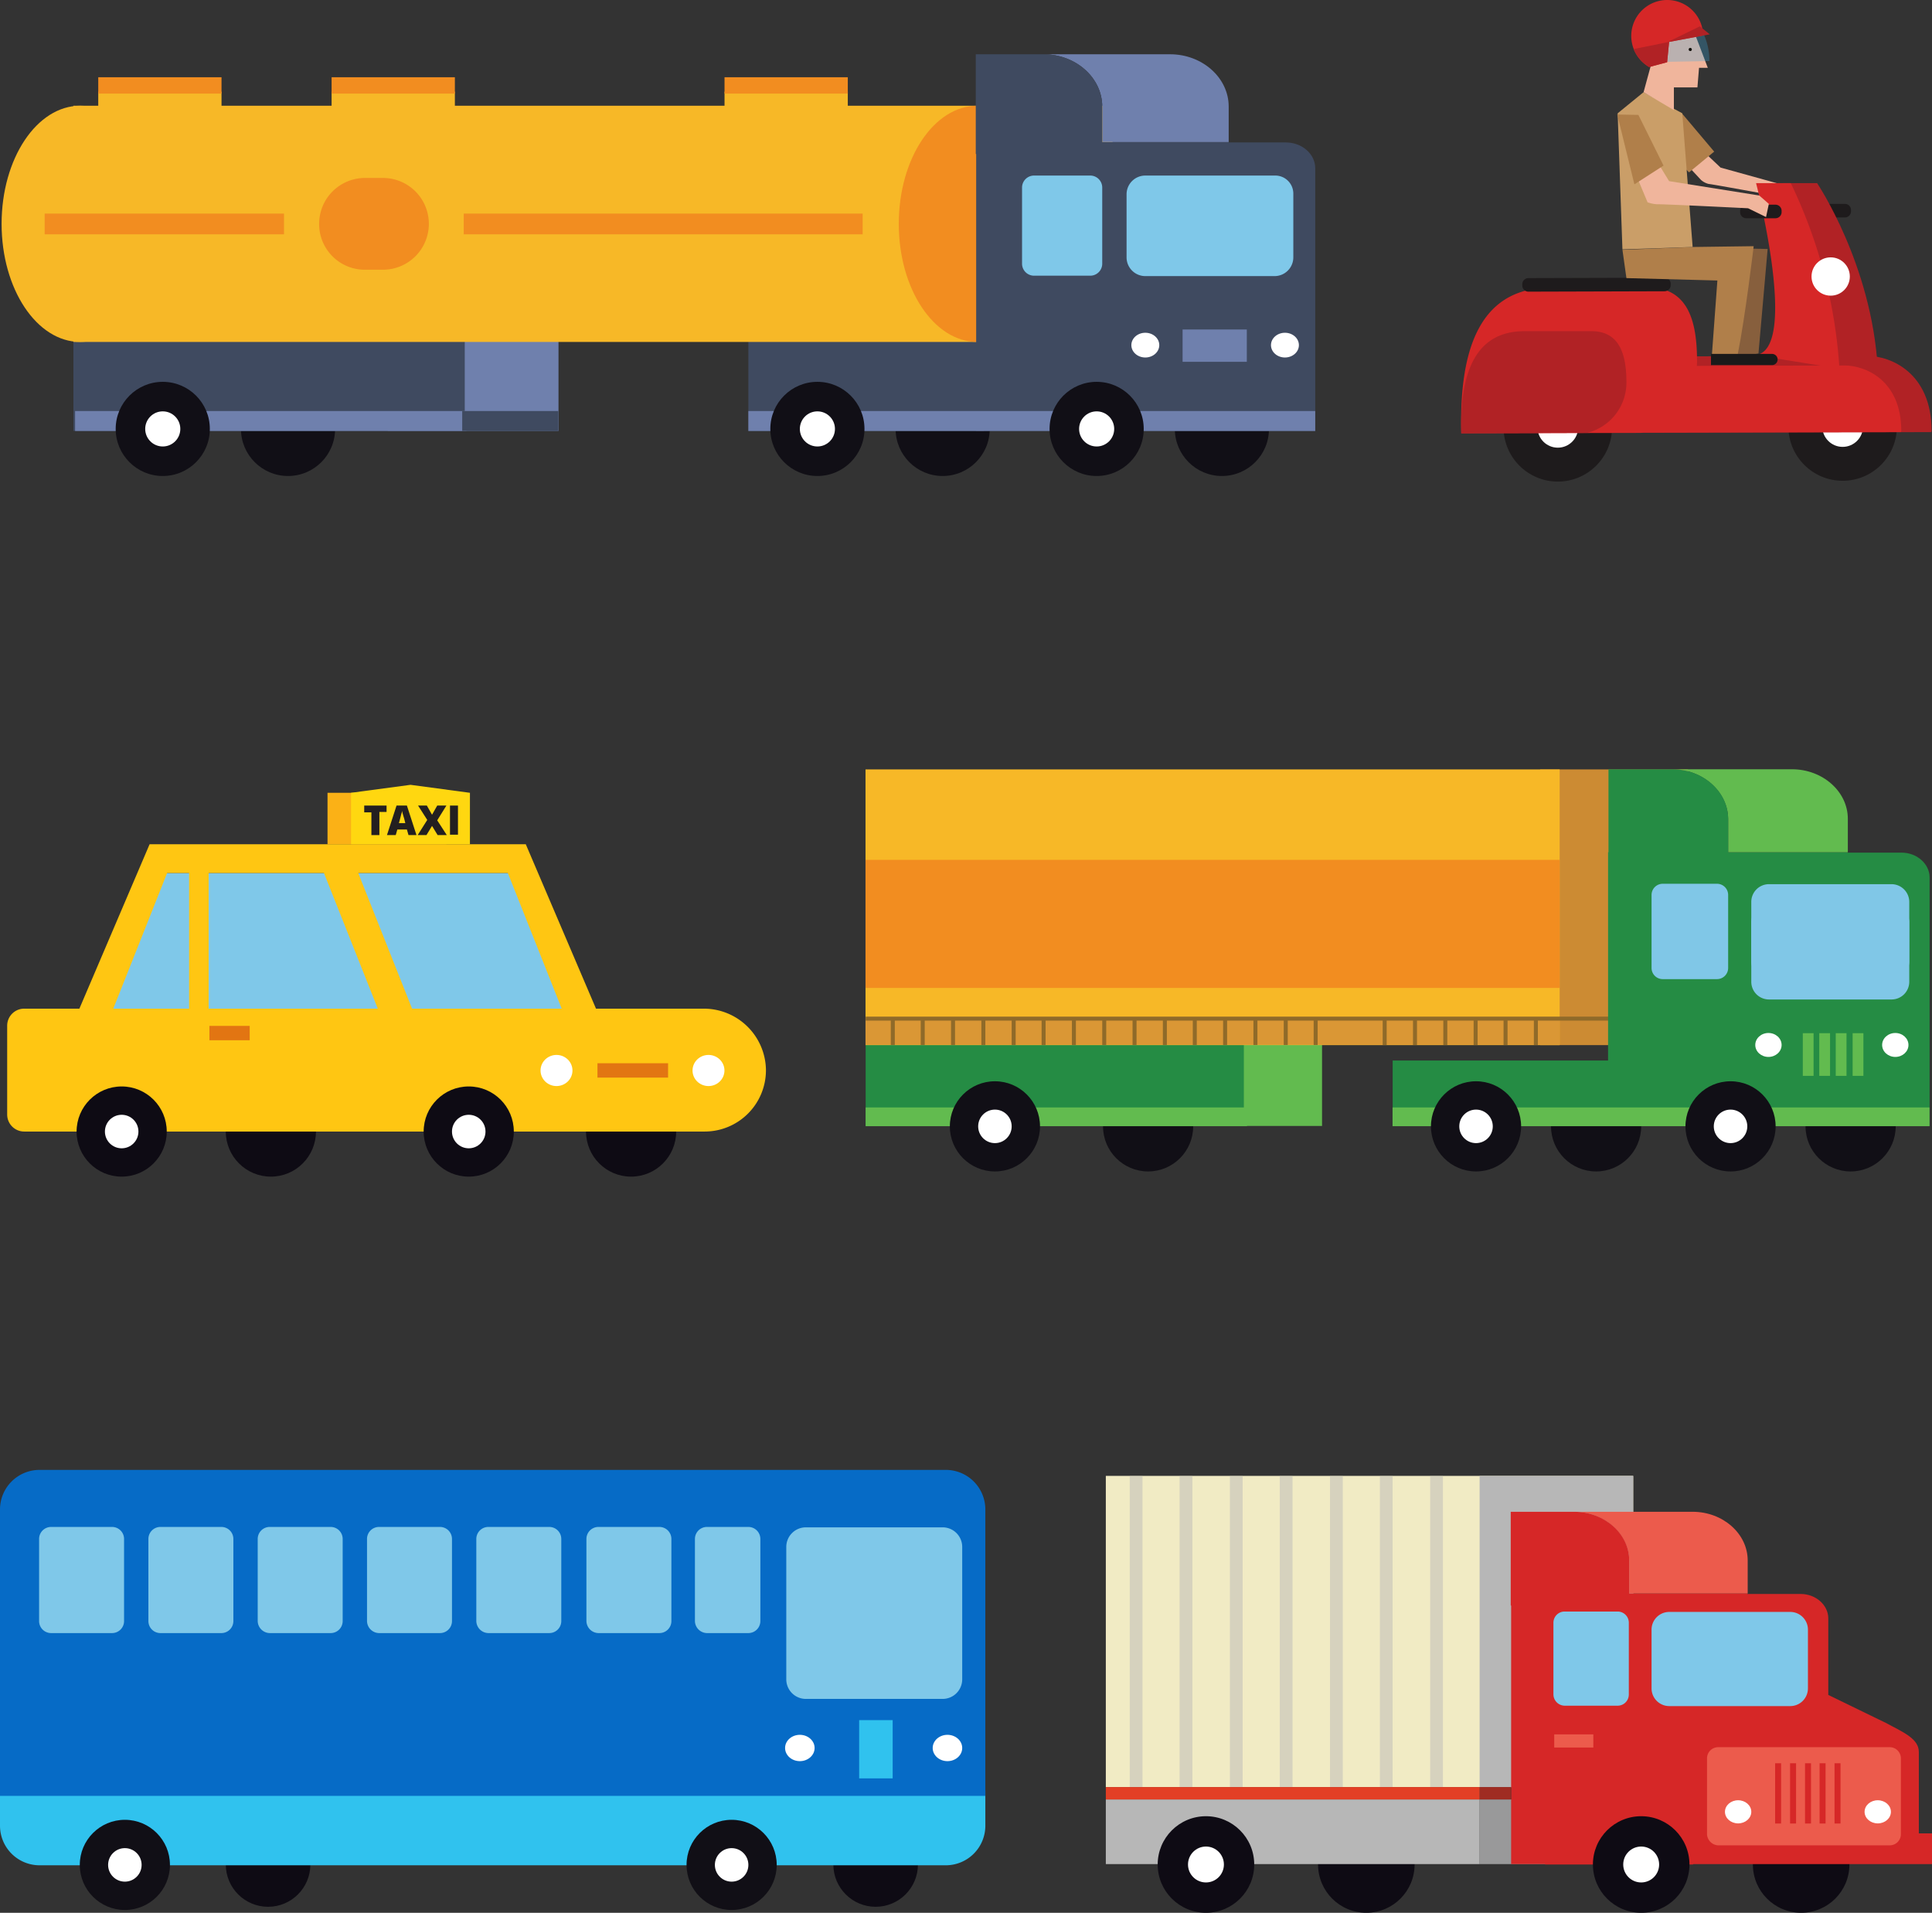 <svg xmlns="http://www.w3.org/2000/svg" viewBox="13394 1259 484.3 479.4">
  <rect x="13394" y="1259" width="484.3" height="479.4" fill="#333333" stroke="none"/>
  <defs>
    <style>
      .cls-1 {
        fill: #875f3d;
      }

      .cls-2 {
        fill: #f0b59c;
      }

      .cls-3 {
        fill: #b07f4a;
      }

      .cls-4 {
        fill: #1e1b1c;
      }

      .cls-5 {
        fill: #fff;
      }

      .cls-6 {
        fill: #b12225;
      }

      .cls-7 {
        fill: #d62727;
      }

      .cls-8 {
        fill: #ca9e68;
      }

      .cls-9 {
        fill: #1a1a1a;
      }

      .cls-10 {
        fill: #39aae1;
        opacity: 0.29;
      }

      .cls-11 {
        fill: #12100b;
      }

      .cls-12 {
        fill: #0e0b14;
      }

      .cls-13 {
        fill: #30c2ee;
      }

      .cls-14 {
        fill: #066bc6;
      }

      .cls-15 {
        fill: #7fc8e9;
      }

      .cls-16 {
        fill: #110f16;
      }

      .cls-17 {
        fill: #f1ebc4;
      }

      .cls-18 {
        fill: #99999a;
      }

      .cls-19 {
        fill: #b7b7b7;
      }

      .cls-20 {
        opacity: 0.47;
      }

      .cls-21 {
        fill: #ec5b4c;
      }

      .cls-22 {
        fill: #9f2c22;
      }

      .cls-23 {
        fill: #e33f25;
      }

      .cls-24 {
        fill: #fbb116;
      }

      .cls-25, .cls-36 {
        fill: none;
      }

      .cls-26 {
        fill: #ffc612;
      }

      .cls-27 {
        fill: #e27512;
      }

      .cls-28 {
        fill: #ffd710;
      }

      .cls-29 {
        fill: #231f20;
      }

      .cls-30 {
        fill: #cc8b33;
      }

      .cls-31 {
        fill: #62bb4f;
      }

      .cls-32 {
        fill: #258c44;
      }

      .cls-33 {
        fill: #f7b827;
      }

      .cls-34 {
        fill: #f28d20;
      }

      .cls-35 {
        fill: #da9735;
      }

      .cls-36 {
        stroke: #8f6a29;
        stroke-miterlimit: 10;
      }

      .cls-37 {
        fill: #80c7e7;
      }

      .cls-38 {
        fill: #3f4a60;
      }

      .cls-39 {
        fill: #6f80ad;
      }
    </style>
  </defs>
  <g id="Group_3446" data-name="Group 3446" transform="translate(13394 1258.9)">
    <g id="Group_3394" data-name="Group 3394">
      <g id="Group_3393" data-name="Group 3393">
        <g id="Group_3392" data-name="Group 3392">
          <g id="Group_3391" data-name="Group 3391">
            <g id="Group_3390" data-name="Group 3390">
              <path id="Path_7035" data-name="Path 7035" class="cls-1" d="M443.1,62.5l-2.3,26.2L433.6,90l1.7-19.8-21-2.1,8.1-6Z"/>
              <g id="Group_3386" data-name="Group 3386">
                <path id="Path_7036" data-name="Path 7036" class="cls-2" d="M420.8,39.2l5.6,6a4.56,4.56,0,0,0,1.9,1c.6,0,20.7,3.7,20.7,3.7l3.9,2.4.9-3-2.3-1.6-20.2-5.6L425.9,37Z"/>
                <path id="Path_7037" data-name="Path 7037" class="cls-3" d="M419.7,27.6l1.9.9,8.1,9.6-6.3,5.2-5.5-5.5Z"/>
              </g>
              <path id="Path_7038" data-name="Path 7038" class="cls-4" d="M455.1,54.6h7.4a1.538,1.538,0,0,0,1.5-1.5v-.4a1.538,1.538,0,0,0-1.5-1.5h-7.4a1.538,1.538,0,0,0-1.5,1.5v.4A1.538,1.538,0,0,0,455.1,54.6Z"/>
              <g id="Group_3387" data-name="Group 3387">
                <circle id="Ellipse_1519" data-name="Ellipse 1519" class="cls-4" cx="13.6" cy="13.6" r="13.6" transform="translate(448.272 93.43) rotate(-0.122)"/>
                <circle id="Ellipse_1520" data-name="Ellipse 1520" class="cls-5" cx="5.1" cy="5.1" r="5.1" transform="translate(456.79 101.912) rotate(-0.122)"/>
              </g>
              <path id="Path_7039" data-name="Path 7039" class="cls-6" d="M386.8,108.6l97.3-.2.1-.3c0-14.6-10.3-18.8-16.1-18.8l-81.4.2c-5.8,0-10.5,4.3-10.5,9.6h0C376.3,104.4,381.1,108.6,386.8,108.6Z"/>
              <path id="Path_7040" data-name="Path 7040" class="cls-6" d="M470.7,92.5C469.2,66.3,455.5,46,455.5,46h-8.7s9.5,37.9-1.7,39"/>
              <path id="Path_7041" data-name="Path 7041" class="cls-7" d="M390.6,108.6l85.9-.2.1-.3c0-12.8-9.1-16.4-14.2-16.4l-71.8.2c-5.1,0-9.2,3.8-9.2,8.4h0C381.4,104.9,385.5,108.6,390.6,108.6Z"/>
              <g id="Group_3388" data-name="Group 3388">
                <circle id="Ellipse_1521" data-name="Ellipse 1521" class="cls-4" cx="13.6" cy="13.6" r="13.6" transform="translate(376.872 93.63) rotate(-0.122)"/>
                <circle id="Ellipse_1522" data-name="Ellipse 1522" class="cls-5" cx="5.1" cy="5.1" r="5.1" transform="translate(385.39 102.112) rotate(-0.122)"/>
              </g>
              <path id="Path_7042" data-name="Path 7042" class="cls-7" d="M461.1,92.5A125.367,125.367,0,0,0,448.9,46h-8.7s10.9,42-.2,43.1"/>
              <path id="Path_7043" data-name="Path 7043" class="cls-7" d="M366.3,108.7c-.6-22.4,5.4-36.5,22.4-36.5l24.2-.1c10.2,0,12.5,8.3,12.5,18.5a18.553,18.553,0,0,1-14.1,18Z"/>
              <path id="Path_7044" data-name="Path 7044" class="cls-6" d="M366.3,108.7c-.4-15.7,3.8-25.5,15.7-25.6h16.9c7.1,0,8.8,5.8,8.8,12.9a12.973,12.973,0,0,1-9.9,12.6Z"/>
              <circle id="Ellipse_1523" data-name="Ellipse 1523" class="cls-5" cx="4.8" cy="4.8" r="4.8" transform="translate(454.091 64.611) rotate(-0.122)"/>
              <path id="Path_7045" data-name="Path 7045" class="cls-4" d="M437.7,54.8h7.4a1.538,1.538,0,0,0,1.5-1.5v-.4a1.538,1.538,0,0,0-1.5-1.5h-7.4a1.538,1.538,0,0,0-1.5,1.5v.4A1.538,1.538,0,0,0,437.7,54.8Z"/>
              <path id="Path_7046" data-name="Path 7046" class="cls-4" d="M383.1,73.2l34.2-.1a1.538,1.538,0,0,0,1.5-1.5v-.4a1.538,1.538,0,0,0-1.5-1.5l-34.2.1a1.538,1.538,0,0,0-1.5,1.5v.4A1.538,1.538,0,0,0,383.1,73.2Z"/>
              <g id="Group_3389" data-name="Group 3389">
                <path id="Path_7047" data-name="Path 7047" class="cls-3" d="M424.5,62l15.1-.2s-2.1,17.7-4,27.1l-6.5.5,1.4-19-22.8-.6-1-7.1Z"/>
                <path id="Path_7048" data-name="Path 7048" class="cls-8" d="M421.7,28.5,424.3,62l-17.6.6-1.2-34.1,6.5-5.3Z"/>
                <path id="Path_7049" data-name="Path 7049" class="cls-2" d="M424.6,7.9l3.5,9.2h-2.2l-.4,4.9h-5.9v5.7L412,23.2l1.8-6.6,1-9.6h9.8Z"/>
                <path id="Path_7050" data-name="Path 7050" class="cls-2" d="M409.1,41.5l3.9,9.3a8.121,8.121,0,0,0,2.5.5c.7-.1,22.7,1,22.7,1l4.5,2.2.7-3.3L441,49.1l-22.6-3.6-3.8-6.2Z"/>
                <path id="Path_7051" data-name="Path 7051" class="cls-3" d="M405.4,28.8l4.3,17.5,7.3-4.7-6.3-12.7Z"/>
                <path id="Path_7052" data-name="Path 7052" class="cls-9" d="M444.2,88.8a1.4,1.4,0,0,1,0,2.8H428.9V88.8Z"/>
              </g>
              <path id="Path_7053" data-name="Path 7053" class="cls-10" d="M417.9,15.6l10.6-.2a16.278,16.278,0,0,0-1.9-7.7c-2-3.3-8.7,2.3-8.7,2.3Z"/>
              <path id="Path_7054" data-name="Path 7054" class="cls-7" d="M418.4,10.6l-.5,5.1-4.5,1.2a9.008,9.008,0,1,1,13.4-9.3,6.6,6.6,0,0,1,.1,1.4Z"/>
              <path id="Path_7055" data-name="Path 7055" class="cls-6" d="M426.1,6.7l2.5,2-10.7,2Z"/>
              <path id="Path_7056" data-name="Path 7056" class="cls-6" d="M418.4,10.6l-.5,5.1-4.5,1.2a9.547,9.547,0,0,1-3.9-4.5Z"/>
              <circle id="XMLID_1_" class="cls-11" cx="0.4" cy="0.4" r="0.4" transform="translate(423.3 12.103) rotate(-0.108)"/>
            </g>
          </g>
        </g>
      </g>
    </g>
    <g id="Group_3399" data-name="Group 3399">
      <g id="Group_3398" data-name="Group 3398">
        <circle id="Ellipse_1524" data-name="Ellipse 1524" class="cls-12" cx="10.6" cy="10.6" r="10.6" transform="translate(56.6 456.8)"/>
        <circle id="Ellipse_1525" data-name="Ellipse 1525" class="cls-12" cx="10.6" cy="10.6" r="10.6" transform="translate(208.9 456.8)"/>
        <path id="Path_7057" data-name="Path 7057" class="cls-13" d="M0,457.7a9.923,9.923,0,0,0,9.9,9.9H237.1a9.923,9.923,0,0,0,9.9-9.9v-8.8H0Z"/>
        <path id="Path_7058" data-name="Path 7058" class="cls-14" d="M0,378.4a9.923,9.923,0,0,1,9.9-9.9H237.1a9.923,9.923,0,0,1,9.9,9.9v71.8H0Z"/>
        <rect id="Rectangle_659" data-name="Rectangle 659" class="cls-13" width="8.4" height="14.6" transform="translate(223.767 445.818) rotate(180)"/>
        <g id="Group_3395" data-name="Group 3395">
          <ellipse id="Ellipse_1526" data-name="Ellipse 1526" class="cls-5" cx="3.7" cy="3.3" rx="3.7" ry="3.3" transform="translate(233.8 434.9)"/>
          <ellipse id="Ellipse_1527" data-name="Ellipse 1527" class="cls-5" cx="3.7" cy="3.3" rx="3.7" ry="3.3" transform="translate(196.8 434.9)"/>
        </g>
        <path id="Path_7059" data-name="Path 7059" class="cls-15" d="M177.2,409.4h10.4a3.009,3.009,0,0,0,3-3V385.8a3.009,3.009,0,0,0-3-3H177.2a3.009,3.009,0,0,0-3,3v20.6A3.075,3.075,0,0,0,177.2,409.4Z"/>
        <path id="Path_7060" data-name="Path 7060" class="cls-15" d="M236.3,382.9H202a4.908,4.908,0,0,0-4.9,4.9V421a4.908,4.908,0,0,0,4.9,4.9h34.3a4.908,4.908,0,0,0,4.9-4.9V387.8A4.908,4.908,0,0,0,236.3,382.9Z"/>
        <path id="Path_7061" data-name="Path 7061" class="cls-15" d="M122.4,409.4h15.3a3.009,3.009,0,0,0,3-3V385.8a3.009,3.009,0,0,0-3-3H122.4a3.009,3.009,0,0,0-3,3v20.6A3.075,3.075,0,0,0,122.4,409.4Z"/>
        <path id="Path_7062" data-name="Path 7062" class="cls-15" d="M150,409.4h15.3a3.009,3.009,0,0,0,3-3V385.8a3.009,3.009,0,0,0-3-3H150a3.009,3.009,0,0,0-3,3v20.6A3.075,3.075,0,0,0,150,409.4Z"/>
        <path id="Path_7063" data-name="Path 7063" class="cls-15" d="M95,409.4h15.3a3.009,3.009,0,0,0,3-3V385.8a3.009,3.009,0,0,0-3-3H95a3.009,3.009,0,0,0-3,3v20.6A3.075,3.075,0,0,0,95,409.4Z"/>
        <path id="Path_7064" data-name="Path 7064" class="cls-15" d="M67.6,409.4H82.9a3.009,3.009,0,0,0,3-3V385.8a3.009,3.009,0,0,0-3-3H67.6a3.009,3.009,0,0,0-3,3v20.6A3.075,3.075,0,0,0,67.6,409.4Z"/>
        <path id="Path_7065" data-name="Path 7065" class="cls-15" d="M40.2,409.4H55.5a3.009,3.009,0,0,0,3-3V385.8a3.009,3.009,0,0,0-3-3H40.2a3.009,3.009,0,0,0-3,3v20.6A3.009,3.009,0,0,0,40.2,409.4Z"/>
        <path id="Path_7066" data-name="Path 7066" class="cls-15" d="M12.8,409.4H28.1a3.009,3.009,0,0,0,3-3V385.8a3.009,3.009,0,0,0-3-3H12.8a3.009,3.009,0,0,0-3,3v20.6A3.009,3.009,0,0,0,12.8,409.4Z"/>
        <g id="Group_3396" data-name="Group 3396">
          <circle id="Ellipse_1528" data-name="Ellipse 1528" class="cls-16" cx="11.3" cy="11.3" r="11.3" transform="translate(172.1 456.2)"/>
          <circle id="Ellipse_1529" data-name="Ellipse 1529" class="cls-5" cx="4.2" cy="4.2" r="4.2" transform="translate(179.2 463.3)"/>
        </g>
        <g id="Group_3397" data-name="Group 3397">
          <circle id="Ellipse_1530" data-name="Ellipse 1530" class="cls-16" cx="11.3" cy="11.3" r="11.3" transform="translate(20 456.2)"/>
          <circle id="Ellipse_1531" data-name="Ellipse 1531" class="cls-5" cx="4.2" cy="4.2" r="4.2" transform="translate(27.1 463.3)"/>
        </g>
      </g>
    </g>
    <g id="Group_3409" data-name="Group 3409">
      <g id="Group_3408" data-name="Group 3408">
        <g id="Group_3400" data-name="Group 3400">
          <circle id="Ellipse_1532" data-name="Ellipse 1532" class="cls-12" cx="12.1" cy="12.1" r="12.1" transform="translate(439.4 455.3)"/>
        </g>
        <g id="Group_3401" data-name="Group 3401">
          <circle id="Ellipse_1533" data-name="Ellipse 1533" class="cls-12" cx="12.1" cy="12.1" r="12.1" transform="translate(330.4 455.3)"/>
        </g>
        <rect id="Rectangle_660" data-name="Rectangle 660" class="cls-17" width="132.2" height="78" transform="translate(277.2 370)"/>
        <rect id="Rectangle_661" data-name="Rectangle 661" class="cls-18" width="19.2" height="16.2" transform="translate(370.9 451.1)"/>
        <rect id="Rectangle_662" data-name="Rectangle 662" class="cls-19" width="38.5" height="78" transform="translate(370.9 370)"/>
        <path id="Path_7067" data-name="Path 7067" class="cls-19" d="M370.9,451.1v16.2H277.2V451.1Z"/>
        <g id="Group_3402" data-name="Group 3402" class="cls-20">
          <rect id="Rectangle_663" data-name="Rectangle 663" class="cls-19" width="3.2" height="78" transform="translate(358.5 370)"/>
          <rect id="Rectangle_664" data-name="Rectangle 664" class="cls-19" width="3.2" height="78" transform="translate(345.9 370)"/>
          <rect id="Rectangle_665" data-name="Rectangle 665" class="cls-19" width="3.2" height="78" transform="translate(333.4 370)"/>
          <rect id="Rectangle_666" data-name="Rectangle 666" class="cls-19" width="3.2" height="78" transform="translate(320.8 370)"/>
          <rect id="Rectangle_667" data-name="Rectangle 667" class="cls-19" width="3.2" height="78" transform="translate(308.3 370)"/>
          <rect id="Rectangle_668" data-name="Rectangle 668" class="cls-19" width="3.2" height="78" transform="translate(295.7 370)"/>
          <rect id="Rectangle_669" data-name="Rectangle 669" class="cls-19" width="3.2" height="78" transform="translate(283.2 370)"/>
        </g>
        <path id="Path_7068" data-name="Path 7068" class="cls-21" d="M394.6,379h29.7c7.6,0,13.8,5.5,13.8,12.2v8.3H408.4v-8.3C408.3,384.5,402.1,379,394.6,379Z"/>
        <path id="Path_7069" data-name="Path 7069" class="cls-7" d="M394.6,379c7.6,0,13.8,5.5,13.8,12.2v11.3H378.7V379Z"/>
        <path id="Path_7070" data-name="Path 7070" class="cls-7" d="M378.7,399.5H438v.1h13.4c3.8,0,6.9,2.8,6.9,6.1v19.2l14.4,7c4.5,2.4,8.3,4,8.3,7.3v20.4h3.3v7.7H424.4v.1H387.3v-.1h-8.5V399.5Z"/>
        <path id="Path_7071" data-name="Path 7071" class="cls-21" d="M430.7,462.6h43a2.8,2.8,0,0,0,2.8-2.8v-19a2.8,2.8,0,0,0-2.8-2.8h-43a2.8,2.8,0,0,0-2.8,2.8v19A2.933,2.933,0,0,0,430.7,462.6Z"/>
        <g id="Group_3405" data-name="Group 3405">
          <g id="Group_3403" data-name="Group 3403">
            <rect id="Rectangle_670" data-name="Rectangle 670" class="cls-7" width="1.5" height="15.1" transform="translate(461.368 457.126) rotate(180)"/>
            <rect id="Rectangle_671" data-name="Rectangle 671" class="cls-7" width="1.5" height="15.1" transform="translate(457.62 457.126) rotate(180)"/>
            <rect id="Rectangle_672" data-name="Rectangle 672" class="cls-7" width="1.5" height="15.1" transform="translate(453.971 457.126) rotate(180)"/>
            <rect id="Rectangle_673" data-name="Rectangle 673" class="cls-7" width="1.5" height="15.1" transform="translate(450.222 457.126) rotate(180)"/>
            <rect id="Rectangle_674" data-name="Rectangle 674" class="cls-7" width="1.5" height="15.1" transform="translate(446.474 457.126) rotate(180)"/>
          </g>
          <g id="Group_3404" data-name="Group 3404">
            <ellipse id="Ellipse_1534" data-name="Ellipse 1534" class="cls-5" cx="3.3" cy="2.9" rx="3.3" ry="2.9" transform="translate(467.4 451.3)"/>
            <ellipse id="Ellipse_1535" data-name="Ellipse 1535" class="cls-5" cx="3.3" cy="2.9" rx="3.3" ry="2.9" transform="translate(432.4 451.3)"/>
          </g>
        </g>
        <rect id="Rectangle_675" data-name="Rectangle 675" class="cls-21" width="9.8" height="3.3" transform="translate(399.402 438.088) rotate(180)"/>
        <path id="Path_7072" data-name="Path 7072" class="cls-15" d="M392.2,427.6h13.3a2.8,2.8,0,0,0,2.8-2.8v-18a2.8,2.8,0,0,0-2.8-2.8H392.2a2.8,2.8,0,0,0-2.8,2.8v18A2.86,2.86,0,0,0,392.2,427.6Z"/>
        <path id="Path_7073" data-name="Path 7073" class="cls-15" d="M448.8,404.1H418.4a4.439,4.439,0,0,0-4.4,4.4v14.8a4.439,4.439,0,0,0,4.4,4.4h30.4a4.439,4.439,0,0,0,4.4-4.4V408.5A4.439,4.439,0,0,0,448.8,404.1Z"/>
        <rect id="Rectangle_676" data-name="Rectangle 676" class="cls-22" width="7.8" height="3.1" transform="translate(370.9 448)"/>
        <rect id="Rectangle_677" data-name="Rectangle 677" class="cls-23" width="93.7" height="3.1" transform="translate(277.2 448)"/>
        <g id="Group_3406" data-name="Group 3406">
          <circle id="Ellipse_1536" data-name="Ellipse 1536" class="cls-12" cx="12.1" cy="12.1" r="12.1" transform="translate(399.3 455.3)"/>
          <circle id="Ellipse_1537" data-name="Ellipse 1537" class="cls-5" cx="4.5" cy="4.5" r="4.5" transform="translate(406.9 462.9)"/>
        </g>
        <g id="Group_3407" data-name="Group 3407">
          <circle id="Ellipse_1538" data-name="Ellipse 1538" class="cls-12" cx="12.1" cy="12.1" r="12.1" transform="translate(290.2 455.3)"/>
          <circle id="Ellipse_1539" data-name="Ellipse 1539" class="cls-5" cx="4.5" cy="4.5" r="4.5" transform="translate(297.8 462.9)"/>
        </g>
      </g>
    </g>
    <g id="Group_3420" data-name="Group 3420">
      <g id="Group_3419" data-name="Group 3419">
        <g id="Group_3414" data-name="Group 3414">
          <circle id="Ellipse_1540" data-name="Ellipse 1540" class="cls-12" cx="11.3" cy="11.3" r="11.3" transform="translate(56.6 272.4)"/>
          <circle id="Ellipse_1541" data-name="Ellipse 1541" class="cls-12" cx="11.3" cy="11.3" r="11.3" transform="translate(146.9 272.4)"/>
          <path id="Path_7074" data-name="Path 7074" class="cls-15" d="M132.5,218.9H39.4L25.3,254H146.6Z"/>
          <rect id="Rectangle_678" data-name="Rectangle 678" class="cls-24" width="29.8" height="12.9" transform="translate(82.1 198.8)"/>
          <path id="Path_7075" data-name="Path 7075" class="cls-25" d="M89.9,218.9l13.4,34h37.5l-13.5-34Z"/>
          <path id="Path_7076" data-name="Path 7076" class="cls-25" d="M52.3,218.9v34H94.7l-13.4-34Z"/>
          <path id="Path_7077" data-name="Path 7077" class="cls-25" d="M41.9,218.9l-13.4,34H47.4v-34Z"/>
          <path id="Path_7078" data-name="Path 7078" class="cls-26" d="M176.5,252.9H149.4l-17.6-41.2H37.5L19.9,252.9H6.1a4.268,4.268,0,0,0-4.3,4.3v22.2a4.268,4.268,0,0,0,4.3,4.3H176.7A15.364,15.364,0,0,0,192,268.4v-.3A15.584,15.584,0,0,0,176.5,252.9Zm-129.1,0h-19l13.5-34h5.5v34Zm47.3,0H52.3v-34H81.2l13.5,34Zm46.1,0H103.3l-13.5-34h37.5l13.5,34Z"/>
          <rect id="Rectangle_679" data-name="Rectangle 679" class="cls-27" width="10.1" height="3.6" transform="translate(62.591 260.819) rotate(180)"/>
          <rect id="Rectangle_680" data-name="Rectangle 680" class="cls-27" width="17.7" height="3.6" transform="translate(167.467 270.181) rotate(180)"/>
          <path id="Path_7079" data-name="Path 7079" class="cls-28" d="M117.8,211.7H88V198.8l14.9-2,14.9,2Z"/>
          <g id="Group_3411" data-name="Group 3411">
            <g id="Group_3410" data-name="Group 3410">
              <path id="Path_7080" data-name="Path 7080" class="cls-29" d="M95.1,209.4h-2v-5.7H91.3V202h5.6v1.6H95.1v5.8Z"/>
              <path id="Path_7081" data-name="Path 7081" class="cls-29" d="M102.4,209.4,102,208H99.6l-.4,1.4H97l2.4-7.4H102l2.4,7.4Zm-.8-3-.3-1.2c-.1-.3-.2-.6-.3-1a5.073,5.073,0,0,1-.2-.9,3.091,3.091,0,0,1-.2.8c-.1.4-.3,1.2-.6,2.3h1.6Z"/>
              <path id="Path_7082" data-name="Path 7082" class="cls-29" d="M112,209.4h-2.3l-1.4-2.3-1.4,2.3h-2.2l2.4-3.8-2.3-3.6H107l1.3,2.3,1.3-2.3h2.3l-2.3,3.7Z"/>
              <path id="Path_7083" data-name="Path 7083" class="cls-29" d="M112.8,209.4V202h2v7.3h-2Z"/>
            </g>
          </g>
          <g id="Group_3412" data-name="Group 3412">
            <circle id="Ellipse_1542" data-name="Ellipse 1542" class="cls-12" cx="11.3" cy="11.3" r="11.3" transform="translate(19.2 272.4)"/>
            <circle id="Ellipse_1543" data-name="Ellipse 1543" class="cls-5" cx="4.2" cy="4.2" r="4.2" transform="translate(26.3 279.5)"/>
          </g>
          <g id="Group_3413" data-name="Group 3413">
            <circle id="Ellipse_1544" data-name="Ellipse 1544" class="cls-12" cx="11.3" cy="11.3" r="11.3" transform="translate(106.2 272.4)"/>
            <circle id="Ellipse_1545" data-name="Ellipse 1545" class="cls-5" cx="4.2" cy="4.2" r="4.2" transform="translate(113.3 279.5)"/>
          </g>
        </g>
        <g id="Group_3418" data-name="Group 3418">
          <g id="Group_3417" data-name="Group 3417">
            <g id="Group_3416" data-name="Group 3416">
              <g id="Group_3415" data-name="Group 3415">
                <ellipse id="Ellipse_1546" data-name="Ellipse 1546" class="cls-5" cx="4" cy="3.9" rx="4" ry="3.9" transform="translate(173.6 264.5)"/>
                <ellipse id="Ellipse_1547" data-name="Ellipse 1547" class="cls-5" cx="4" cy="3.9" rx="4" ry="3.9" transform="translate(135.5 264.5)"/>
              </g>
            </g>
          </g>
        </g>
      </g>
    </g>
    <g id="Group_3430" data-name="Group 3430">
      <g id="Group_3429" data-name="Group 3429">
        <g id="Group_3421" data-name="Group 3421">
          <circle id="Ellipse_1548" data-name="Ellipse 1548" class="cls-16" cx="11.3" cy="11.3" r="11.3" transform="translate(388.8 271.1)"/>
        </g>
        <rect id="Rectangle_681" data-name="Rectangle 681" class="cls-30" width="37.1" height="69.1" transform="translate(423.167 262.039) rotate(180)"/>
        <g id="Group_3422" data-name="Group 3422">
          <circle id="Ellipse_1549" data-name="Ellipse 1549" class="cls-16" cx="11.3" cy="11.3" r="11.3" transform="translate(276.5 271.1)"/>
        </g>
        <rect id="Rectangle_682" data-name="Rectangle 682" class="cls-31" width="37.4" height="23.3" transform="translate(294 259)"/>
        <rect id="Rectangle_683" data-name="Rectangle 683" class="cls-32" width="94.8" height="23.3" transform="translate(217 259)"/>
        <rect id="Rectangle_684" data-name="Rectangle 684" class="cls-33" width="174" height="69.1" transform="translate(390.962 262.039) rotate(180)"/>
        <rect id="Rectangle_685" data-name="Rectangle 685" class="cls-34" width="174" height="32.1" transform="translate(390.962 247.711) rotate(180)"/>
        <rect id="Rectangle_686" data-name="Rectangle 686" class="cls-35" width="174" height="6.6" transform="translate(390.962 261.962) rotate(180)"/>
        <line id="Line_963" data-name="Line 963" class="cls-36" x2="186.7" transform="translate(217 255.4)"/>
        <g id="Group_3423" data-name="Group 3423">
          <circle id="Ellipse_1550" data-name="Ellipse 1550" class="cls-16" cx="11.3" cy="11.3" r="11.3" transform="translate(452.6 271.1)"/>
        </g>
        <rect id="Rectangle_687" data-name="Rectangle 687" class="cls-32" width="55.9" height="16.4" transform="translate(349.1 265.9)"/>
        <path id="Path_7084" data-name="Path 7084" class="cls-32" d="M463.1,213.7v.1h13.6c3.8,0,7,2.8,7,6.2v62.3H403.1V213.7h60Z"/>
        <path id="Path_7085" data-name="Path 7085" class="cls-31" d="M419.2,192.9h30c7.7,0,14,5.6,14,12.4v8.4h-30v-8.4C433.1,198.5,426.8,192.9,419.2,192.9Z"/>
        <path id="Path_7086" data-name="Path 7086" class="cls-32" d="M419.2,192.9c7.7,0,14,5.6,14,12.4v15.4h-30V192.9h16Z"/>
        <rect id="Rectangle_688" data-name="Rectangle 688" class="cls-31" width="2.7" height="10.7" transform="translate(467.103 269.748) rotate(180)"/>
        <rect id="Rectangle_689" data-name="Rectangle 689" class="cls-31" width="2.7" height="10.7" transform="translate(462.873 269.748) rotate(180)"/>
        <rect id="Rectangle_690" data-name="Rectangle 690" class="cls-31" width="2.7" height="10.7" transform="translate(458.743 269.748) rotate(180)"/>
        <rect id="Rectangle_691" data-name="Rectangle 691" class="cls-31" width="2.7" height="10.7" transform="translate(454.613 269.748) rotate(180)"/>
        <g id="Group_3425" data-name="Group 3425">
          <g id="Group_3424" data-name="Group 3424">
            <ellipse id="Ellipse_1551" data-name="Ellipse 1551" class="cls-5" cx="3.3" cy="3" rx="3.3" ry="3" transform="translate(471.8 259)"/>
            <ellipse id="Ellipse_1552" data-name="Ellipse 1552" class="cls-5" cx="3.3" cy="3" rx="3.3" ry="3" transform="translate(440 259)"/>
          </g>
        </g>
        <path id="Path_7087" data-name="Path 7087" class="cls-37" d="M416.8,245.5h13.6a2.8,2.8,0,0,0,2.8-2.8V224.4a2.8,2.8,0,0,0-2.8-2.8H416.8a2.8,2.8,0,0,0-2.8,2.8v18.3A2.8,2.8,0,0,0,416.8,245.5Z"/>
        <path id="Path_7088" data-name="Path 7088" class="cls-37" d="M474.1,226.8H443.4a4.439,4.439,0,0,0-4.4,4.4v15a4.439,4.439,0,0,0,4.4,4.4h30.8a4.439,4.439,0,0,0,4.4-4.4v-15A4.461,4.461,0,0,0,474.1,226.8Z"/>
        <rect id="Rectangle_692" data-name="Rectangle 692" class="cls-31" width="134.6" height="4.7" transform="translate(483.673 282.361) rotate(180)"/>
        <rect id="Rectangle_693" data-name="Rectangle 693" class="cls-31" width="95.6" height="4.7" transform="translate(312.59 282.361) rotate(180)"/>
        <g id="Group_3426" data-name="Group 3426">
          <circle id="Ellipse_1553" data-name="Ellipse 1553" class="cls-16" cx="11.3" cy="11.3" r="11.3" transform="translate(422.5 271.1)"/>
          <circle id="Ellipse_1554" data-name="Ellipse 1554" class="cls-5" cx="4.2" cy="4.2" r="4.2" transform="translate(429.6 278.2)"/>
        </g>
        <g id="Group_3427" data-name="Group 3427">
          <circle id="Ellipse_1555" data-name="Ellipse 1555" class="cls-16" cx="11.3" cy="11.3" r="11.3" transform="translate(358.7 271.1)"/>
          <circle id="Ellipse_1556" data-name="Ellipse 1556" class="cls-5" cx="4.2" cy="4.2" r="4.2" transform="translate(365.8 278.2)"/>
        </g>
        <g id="Group_3428" data-name="Group 3428">
          <line id="Line_964" data-name="Line 964" class="cls-36" y2="6.6" transform="translate(223.8 255.4)"/>
          <line id="Line_965" data-name="Line 965" class="cls-36" y2="6.6" transform="translate(231.3 255.4)"/>
          <line id="Line_966" data-name="Line 966" class="cls-36" y2="6.6" transform="translate(238.9 255.4)"/>
          <line id="Line_967" data-name="Line 967" class="cls-36" y2="6.6" transform="translate(246.5 255.4)"/>
          <line id="Line_968" data-name="Line 968" class="cls-36" y2="6.6" transform="translate(254.1 255.4)"/>
          <line id="Line_969" data-name="Line 969" class="cls-36" y2="6.6" transform="translate(261.6 255.4)"/>
          <line id="Line_970" data-name="Line 970" class="cls-36" y2="6.6" transform="translate(269.2 255.4)"/>
          <line id="Line_971" data-name="Line 971" class="cls-36" y2="6.6" transform="translate(276.8 255.4)"/>
          <line id="Line_972" data-name="Line 972" class="cls-36" y2="6.6" transform="translate(284.4 255.4)"/>
          <line id="Line_973" data-name="Line 973" class="cls-36" y2="6.6" transform="translate(292 255.4)"/>
          <line id="Line_974" data-name="Line 974" class="cls-36" y2="6.6" transform="translate(299.5 255.4)"/>
          <line id="Line_975" data-name="Line 975" class="cls-36" y2="6.6" transform="translate(307.1 255.4)"/>
          <line id="Line_976" data-name="Line 976" class="cls-36" y2="6.6" transform="translate(314.7 255.4)"/>
          <line id="Line_977" data-name="Line 977" class="cls-36" y2="6.6" transform="translate(322.3 255.4)"/>
          <line id="Line_978" data-name="Line 978" class="cls-36" y2="6.6" transform="translate(329.8 255.4)"/>
          <line id="Line_979" data-name="Line 979" class="cls-36" y2="6.6" transform="translate(347.1 255.4)"/>
          <line id="Line_980" data-name="Line 980" class="cls-36" y2="6.6" transform="translate(354.7 255.4)"/>
          <line id="Line_981" data-name="Line 981" class="cls-36" y2="6.6" transform="translate(362.3 255.4)"/>
          <line id="Line_982" data-name="Line 982" class="cls-36" y2="6.6" transform="translate(369.9 255.4)"/>
          <line id="Line_983" data-name="Line 983" class="cls-36" y2="6.6" transform="translate(377.4 255.4)"/>
          <line id="Line_984" data-name="Line 984" class="cls-36" y2="6.6" transform="translate(385 255.4)"/>
        </g>
        <path id="Path_7089" data-name="Path 7089" class="cls-37" d="M474.1,221.7H443.4a4.439,4.439,0,0,0-4.4,4.4v15a4.439,4.439,0,0,0,4.4,4.4h30.8a4.439,4.439,0,0,0,4.4-4.4v-15A4.461,4.461,0,0,0,474.1,221.7Z"/>
      </g>
    </g>
    <g id="Group_3444" data-name="Group 3444">
      <g id="Group_3443" data-name="Group 3443">
        <g id="Group_3431" data-name="Group 3431">
          <rect id="Rectangle_694" data-name="Rectangle 694" class="cls-33" width="30.9" height="4.1" transform="translate(212.521 27.165) rotate(180)"/>
          <rect id="Rectangle_695" data-name="Rectangle 695" class="cls-34" width="30.9" height="4.1" transform="translate(212.521 23.559) rotate(180)"/>
        </g>
        <g id="Group_3432" data-name="Group 3432">
          <rect id="Rectangle_696" data-name="Rectangle 696" class="cls-33" width="30.9" height="4.1" transform="translate(114.025 27.165) rotate(180)"/>
          <rect id="Rectangle_697" data-name="Rectangle 697" class="cls-34" width="30.9" height="4.1" transform="translate(114.025 23.559) rotate(180)"/>
        </g>
        <g id="Group_3433" data-name="Group 3433">
          <rect id="Rectangle_698" data-name="Rectangle 698" class="cls-33" width="30.9" height="4.1" transform="translate(55.529 27.165) rotate(180)"/>
          <rect id="Rectangle_699" data-name="Rectangle 699" class="cls-34" width="30.9" height="4.1" transform="translate(55.529 23.559) rotate(180)"/>
        </g>
        <g id="Group_3434" data-name="Group 3434">
          <circle id="Ellipse_1557" data-name="Ellipse 1557" class="cls-16" cx="11.8" cy="11.8" r="11.8" transform="translate(294.5 95.8)"/>
        </g>
        <g id="Group_3435" data-name="Group 3435">
          <circle id="Ellipse_1558" data-name="Ellipse 1558" class="cls-16" cx="11.8" cy="11.8" r="11.8" transform="translate(224.5 95.8)"/>
        </g>
        <g id="Group_3436" data-name="Group 3436">
          <circle id="Ellipse_1559" data-name="Ellipse 1559" class="cls-16" cx="11.8" cy="11.8" r="11.8" transform="translate(60.4 95.8)"/>
        </g>
        <rect id="Rectangle_700" data-name="Rectangle 700" class="cls-38" width="59" height="23.2" transform="translate(187.6 84.9)"/>
        <rect id="Rectangle_701" data-name="Rectangle 701" class="cls-39" width="42.8" height="24.9" transform="translate(97.2 83.2)"/>
        <rect id="Rectangle_702" data-name="Rectangle 702" class="cls-38" width="98.1" height="24.9" transform="translate(18.4 83.2)"/>
        <g id="Group_3438" data-name="Group 3438">
          <ellipse id="Ellipse_1560" data-name="Ellipse 1560" class="cls-33" cx="19.7" cy="29.6" rx="19.7" ry="29.6" transform="translate(0.4 26.6)"/>
          <path id="Path_7090" data-name="Path 7090" class="cls-33" d="M18.4,85.8H245l40-59.2H18.4Z"/>
          <path id="Path_7091" data-name="Path 7091" class="cls-34" d="M91.5,67.7H96a11.5,11.5,0,0,0,11.5-11.5h0A11.5,11.5,0,0,0,96,44.7H91.5A11.5,11.5,0,0,0,80,56.2h0A11.438,11.438,0,0,0,91.5,67.7Z"/>
          <g id="Group_3437" data-name="Group 3437">
            <rect id="Rectangle_703" data-name="Rectangle 703" class="cls-34" width="100" height="5.2" transform="translate(216.241 58.831) rotate(180)"/>
            <rect id="Rectangle_704" data-name="Rectangle 704" class="cls-34" width="60" height="5.2" transform="translate(71.196 58.831) rotate(180)"/>
          </g>
          <ellipse id="Ellipse_1561" data-name="Ellipse 1561" class="cls-34" cx="19.7" cy="29.6" rx="19.7" ry="29.6" transform="translate(225.3 26.6)"/>
        </g>
        <path id="Path_7092" data-name="Path 7092" class="cls-38" d="M308,35.7v.1h14.3c4.1,0,7.4,2.9,7.4,6.5v65.8h-85V35.7Z"/>
        <path id="Path_7093" data-name="Path 7093" class="cls-39" d="M261.6,13.7h31.7c8.1,0,14.7,5.9,14.7,13.1v8.9H276.3V26.8C276.3,19.6,269.7,13.7,261.6,13.7Z"/>
        <path id="Path_7094" data-name="Path 7094" class="cls-38" d="M261.6,13.7c8.1,0,14.7,5.9,14.7,13.1V38.7H244.6v-25h17Z"/>
        <rect id="Rectangle_705" data-name="Rectangle 705" class="cls-38" width="8.1" height="16.1" transform="translate(308.563 94.823) rotate(180)"/>
        <rect id="Rectangle_706" data-name="Rectangle 706" class="cls-39" width="8.1" height="16.1" transform="translate(312.543 82.68) rotate(90)"/>
        <g id="Group_3439" data-name="Group 3439">
          <ellipse id="Ellipse_1562" data-name="Ellipse 1562" class="cls-5" cx="3.5" cy="3.1" rx="3.5" ry="3.1" transform="translate(318.6 83.5)"/>
          <ellipse id="Ellipse_1563" data-name="Ellipse 1563" class="cls-5" cx="3.5" cy="3.1" rx="3.5" ry="3.1" transform="translate(283.6 83.5)"/>
        </g>
        <path id="Path_7095" data-name="Path 7095" class="cls-15" d="M259.2,69.2h14.1a3.009,3.009,0,0,0,3-3V47.1a3.009,3.009,0,0,0-3-3H259.2a3.009,3.009,0,0,0-3,3V66.2A3.009,3.009,0,0,0,259.2,69.2Z"/>
        <path id="Path_7096" data-name="Path 7096" class="cls-15" d="M319.6,44.1H287.1a4.7,4.7,0,0,0-4.7,4.7V64.6a4.7,4.7,0,0,0,4.7,4.7h32.4a4.7,4.7,0,0,0,4.7-4.7V48.7A4.525,4.525,0,0,0,319.6,44.1Z"/>
        <rect id="Rectangle_707" data-name="Rectangle 707" class="cls-39" width="142.1" height="5" transform="translate(329.693 108.116) rotate(180)"/>
        <rect id="Rectangle_708" data-name="Rectangle 708" class="cls-39" width="98.1" height="5" transform="translate(116.922 108.116) rotate(180)"/>
        <rect id="Rectangle_709" data-name="Rectangle 709" class="cls-38" width="24.1" height="5" transform="translate(139.965 108.116) rotate(180)"/>
        <g id="Group_3440" data-name="Group 3440">
          <circle id="Ellipse_1564" data-name="Ellipse 1564" class="cls-16" cx="11.8" cy="11.8" r="11.8" transform="translate(263.1 95.8)"/>
          <circle id="Ellipse_1565" data-name="Ellipse 1565" class="cls-5" cx="4.4" cy="4.4" r="4.4" transform="translate(270.5 103.2)"/>
        </g>
        <g id="Group_3441" data-name="Group 3441">
          <circle id="Ellipse_1566" data-name="Ellipse 1566" class="cls-16" cx="11.8" cy="11.8" r="11.8" transform="translate(193.1 95.8)"/>
          <circle id="Ellipse_1567" data-name="Ellipse 1567" class="cls-5" cx="4.4" cy="4.4" r="4.4" transform="translate(200.5 103.2)"/>
        </g>
        <g id="Group_3442" data-name="Group 3442">
          <circle id="Ellipse_1568" data-name="Ellipse 1568" class="cls-16" cx="11.8" cy="11.8" r="11.8" transform="translate(29 95.8)"/>
          <circle id="Ellipse_1569" data-name="Ellipse 1569" class="cls-5" cx="4.4" cy="4.4" r="4.4" transform="translate(36.4 103.2)"/>
        </g>
      </g>
    </g>
    <g id="Group_3445" data-name="Group 3445">
      <circle id="Ellipse_1570" data-name="Ellipse 1570" class="cls-16" cx="11.3" cy="11.3" r="11.3" transform="translate(238.1 271.1)"/>
      <circle id="Ellipse_1571" data-name="Ellipse 1571" class="cls-5" cx="4.2" cy="4.2" r="4.2" transform="translate(245.2 278.2)"/>
    </g>
  </g>
</svg>
